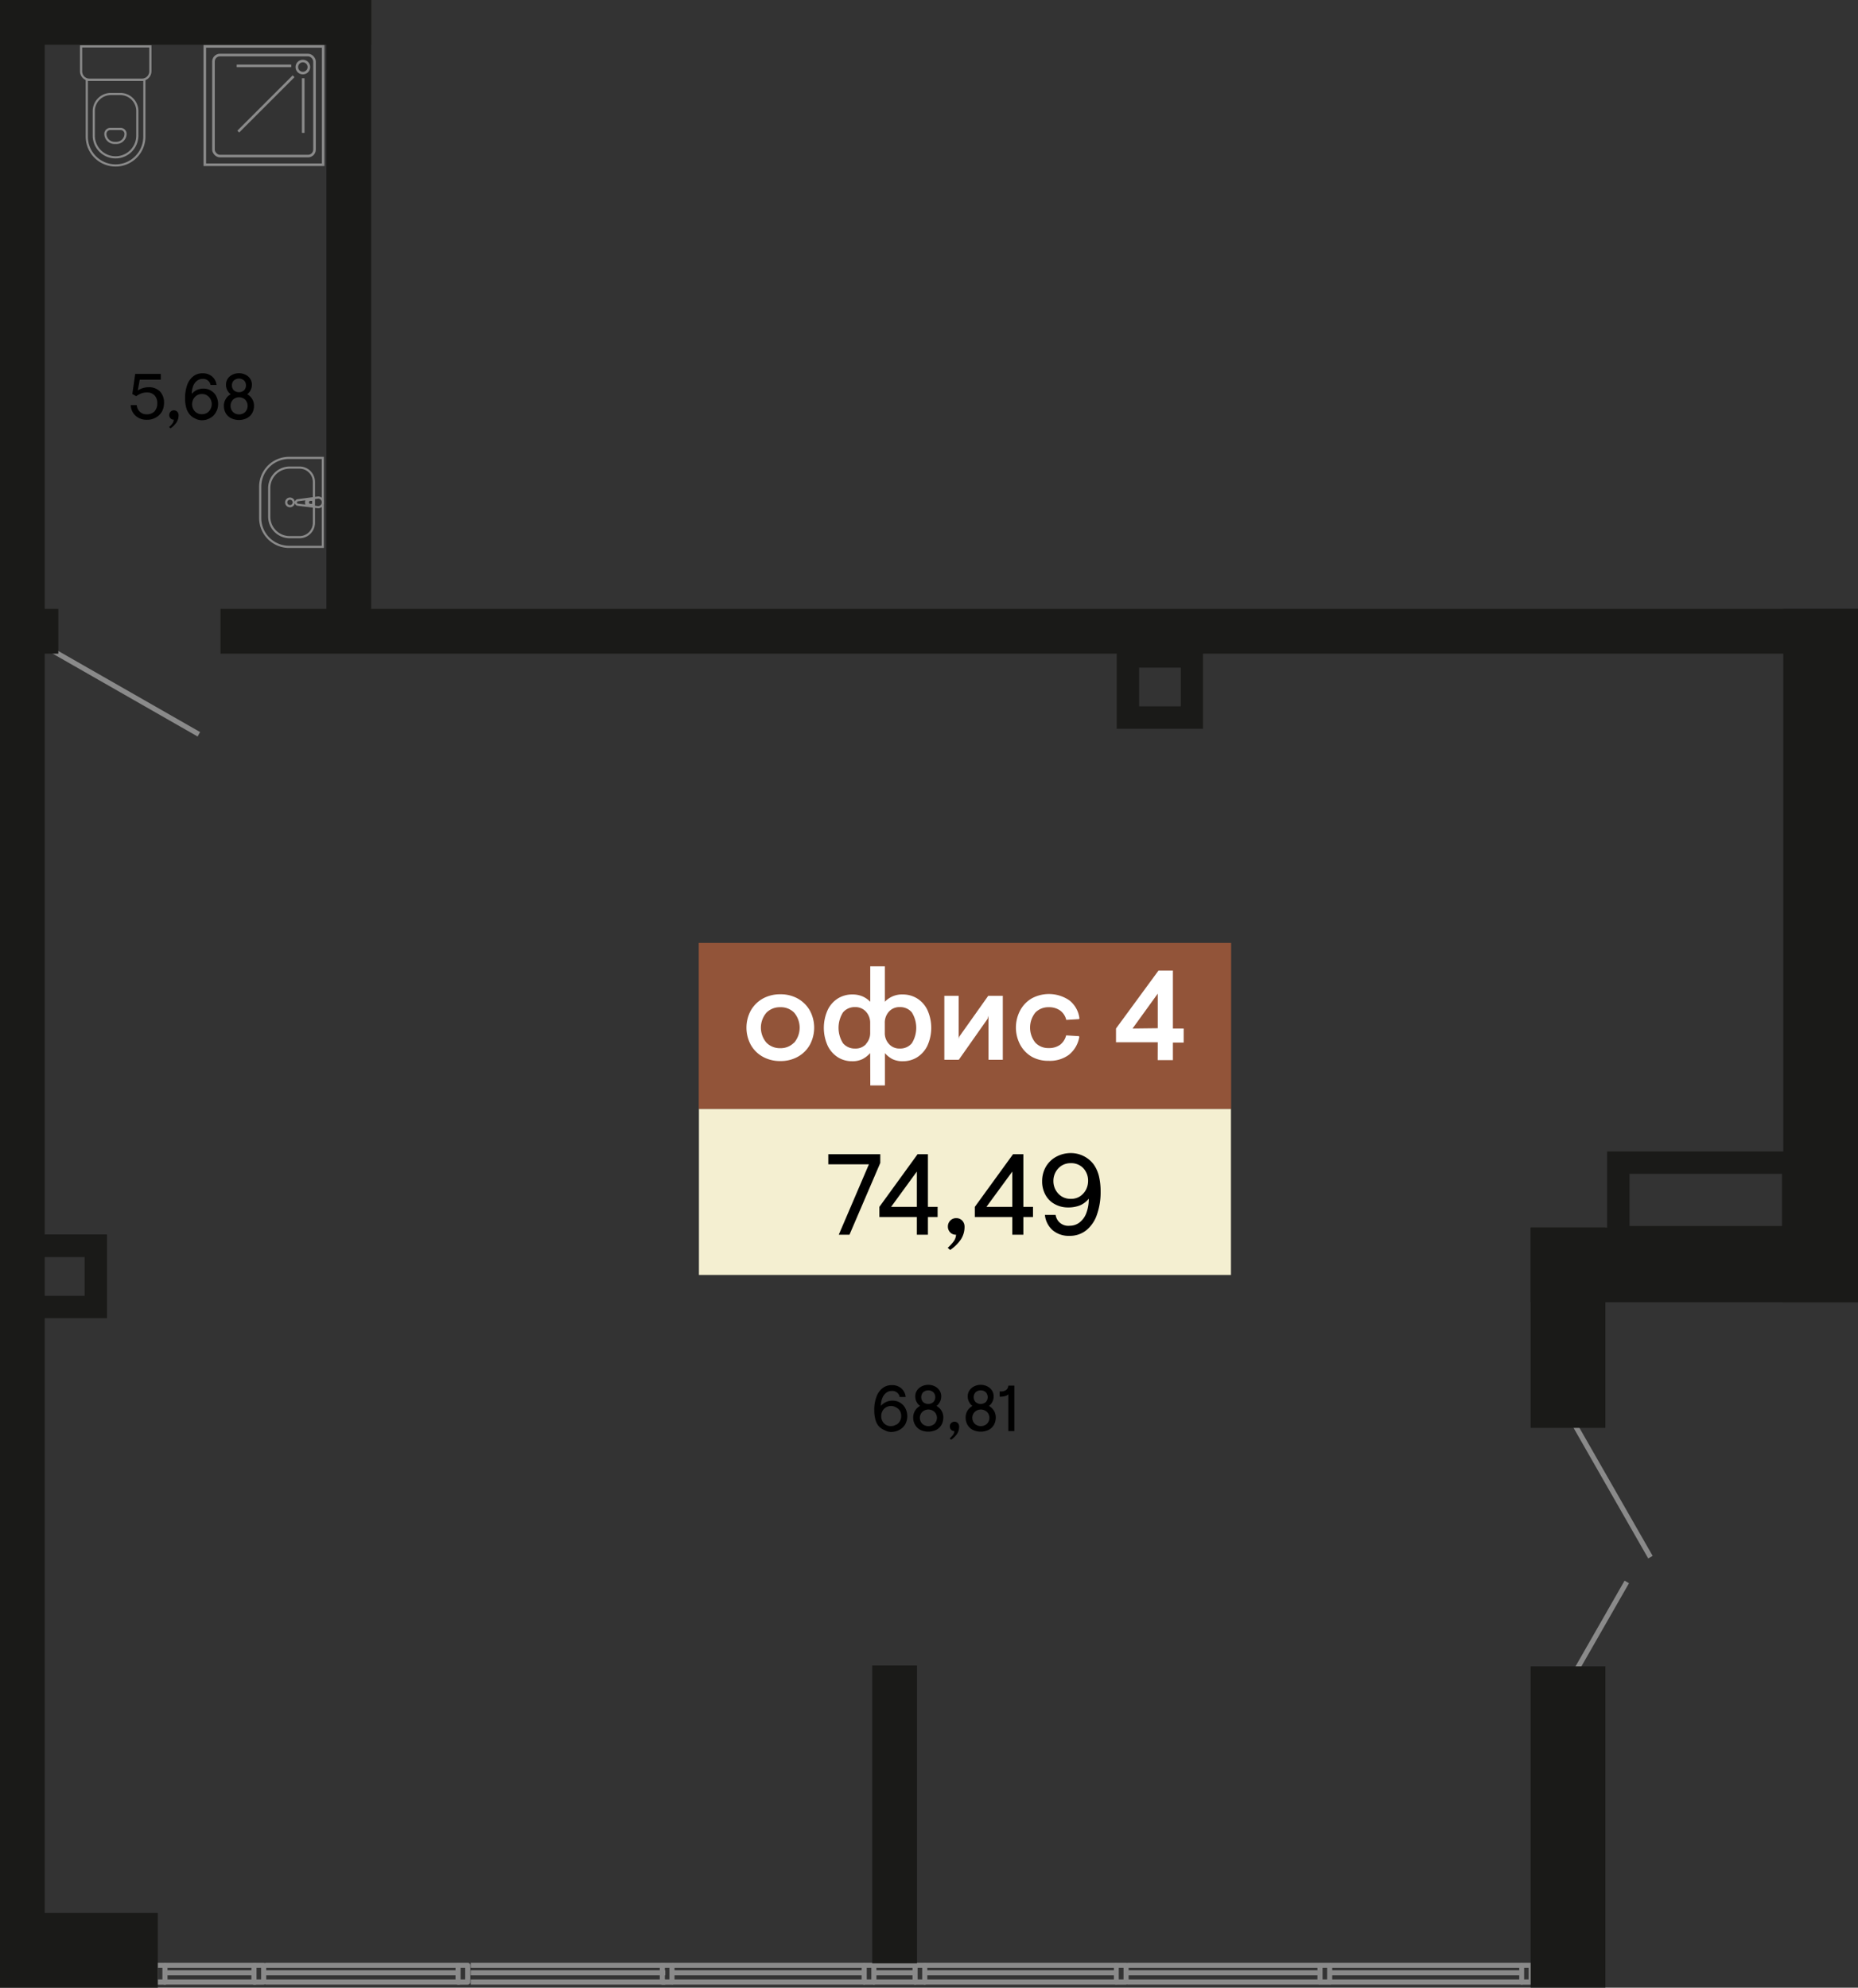 <svg id="Layer_1" data-name="Layer 1" xmlns="http://www.w3.org/2000/svg" width="308.9" height="330.47" viewBox="0 0 308.9 330.47">
  <rect x="0" y="0" width="308.9" height="330.47" fill="#333333" stroke="none"/>
  <defs>
    <style>
      .cls-1, .cls-7 {
        fill: #1a1a18;
      }

      .cls-1 {
        fill-rule: evenodd;
      }

      .cls-2 {
        fill: #f4efd1;
      }

      .cls-3 {
        fill: #925439;
      }

      .cls-4 {
        fill: #fff;
      }

      .cls-10, .cls-5, .cls-8, .cls-9 {
        fill: none;
        stroke: #8a8a8a;
      }

      .cls-5, .cls-8, .cls-9 {
        stroke-miterlimit: 22.93;
      }

      .cls-5 {
        stroke-width: 0.85px;
      }

      .cls-6 {
        fill: #8a8a8a;
      }

      .cls-8 {
        stroke-width: 0.43px;
      }

      .cls-10, .cls-9 {
        stroke-width: 0.36px;
      }

      .cls-10 {
        stroke-linecap: round;
        stroke-linejoin: round;
      }
    </style>
  </defs>
  <g>
    <path class="cls-1" d="M189.38,117.44h6.93V111h-6.93ZM200,121.16H185.66V107.24H200Z"/>
    <path class="cls-1" d="M7.14,215.44h6.93V209H7.14Zm10.65,3.72H3.42V205.24H17.79Z"/>
    <path class="cls-1" d="M270.91,195.16v8.67h25.35v-8.67Zm-3.72,12.39V191.44H300v16.11Z"/>
    <g>
      <rect class="cls-2" x="116.2" y="184.37" width="88.45" height="27.6"/>
      <rect class="cls-3" x="116.17" y="156.77" width="88.51" height="27.6"/>
      <g>
        <path class="cls-4" d="M126.81,175.69a5.14,5.14,0,0,1-2-2,6,6,0,0,1,0-5.66,5.28,5.28,0,0,1,2-2,5.89,5.89,0,0,1,2.93-.72,5.81,5.81,0,0,1,2.91.72,5.26,5.26,0,0,1,2,2,6,6,0,0,1,0,5.66,5.12,5.12,0,0,1-2,2,5.81,5.81,0,0,1-2.91.72A5.89,5.89,0,0,1,126.81,175.69Zm5.22-2.33a3.87,3.87,0,0,0,0-5,3.08,3.08,0,0,0-2.29-.9,3.13,3.13,0,0,0-2.31.9,3.83,3.83,0,0,0,0,5,3.13,3.13,0,0,0,2.31.91A3.09,3.09,0,0,0,132,173.36Z"/>
        <path class="cls-4" d="M144.67,175.09a4.51,4.51,0,0,1-1.29,1,3.76,3.76,0,0,1-1.75.35,4.36,4.36,0,0,1-2.3-.64,4.69,4.69,0,0,1-1.71-1.91,7.21,7.21,0,0,1,0-6,4.57,4.57,0,0,1,1.7-1.9,4.48,4.48,0,0,1,2.36-.65,4.26,4.26,0,0,1,1.67.3,4.1,4.1,0,0,1,1.33.91v-5.89h2.43v5.89a3.91,3.91,0,0,1,3-1.21,4.5,4.5,0,0,1,2.35.65,4.59,4.59,0,0,1,1.71,1.9,7.21,7.21,0,0,1,0,6,4.71,4.71,0,0,1-1.72,1.91,4.42,4.42,0,0,1-2.31.64,3.81,3.81,0,0,1-1.76-.35,4.26,4.26,0,0,1-1.26-1v5.37h-2.43Zm-.7-1.52a2.66,2.66,0,0,0,.7-1.9v-1.55a2.72,2.72,0,0,0-.7-1.92,2.34,2.34,0,0,0-1.81-.76,2.52,2.52,0,0,0-2,.87,4.8,4.8,0,0,0,0,5.15,2.55,2.55,0,0,0,2,.87A2.31,2.31,0,0,0,144,173.57Zm7.62-.11a4.85,4.85,0,0,0,0-5.15,2.51,2.51,0,0,0-2-.87,2.33,2.33,0,0,0-1.8.75,2.75,2.75,0,0,0-.69,1.93v1.55a2.69,2.69,0,0,0,.69,1.9,2.31,2.31,0,0,0,1.8.76A2.51,2.51,0,0,0,151.59,173.46Z"/>
        <path class="cls-4" d="M157,165.56h2.38v7.17h0l.09-.36,4.83-6.81h2.42V176.2h-2.38v-7.32h0l-.15.51-4.79,6.81H157Z"/>
        <path class="cls-4" d="M171.57,175.71a5.1,5.1,0,0,1-1.95-2,6.08,6.08,0,0,1,0-5.74,5.1,5.1,0,0,1,1.95-2,6,6,0,0,1,6.23.36,4.48,4.48,0,0,1,1.66,3l-.07.11-2.12.13a2.69,2.69,0,0,0-1-1.55,3.15,3.15,0,0,0-1.92-.56,3,3,0,0,0-2.22.89,4,4,0,0,0,0,5,2.94,2.94,0,0,0,2.22.9,3.12,3.12,0,0,0,1.9-.55,2.82,2.82,0,0,0,1-1.56l2.12.13.07.1a4.81,4.81,0,0,1-1.73,3,5.31,5.31,0,0,1-3.38,1A5.55,5.55,0,0,1,171.57,175.71Z"/>
        <path class="cls-4" d="M192.48,173.29h-6.94V171l7.07-9.64H195V171h1.79v2.34H195v2.91h-2.53Zm0-2.34V165.2L188.29,171Z"/>
      </g>
      <g>
        <path d="M144.46,193.58h-6.75V191.9h8.64v1.45l-5.12,11.93h-1.78Z"/>
        <path d="M152.43,202.34H146.2v-1.69l6.35-8.75h1.72v8.75h1.61v1.69h-1.61v2.94h-1.84Zm0-1.69v-5.87l-4.28,5.87Z"/>
        <path d="M157.56,207.46a7.1,7.1,0,0,0,1-1.08,2.12,2.12,0,0,0,.39-1.1,1.25,1.25,0,0,1-1-.41,1.36,1.36,0,0,1-.36-.93,1.4,1.4,0,0,1,.39-1,1.31,1.31,0,0,1,1-.41,1.33,1.33,0,0,1,1,.41,1.45,1.45,0,0,1,.38,1,3.82,3.82,0,0,1-.59,2.1,6.77,6.77,0,0,1-1.8,1.78Z"/>
        <path d="M168.3,202.34h-6.23v-1.69l6.35-8.75h1.72v8.75h1.6v1.69h-1.6v2.94H168.3Zm0-1.69v-5.87L164,200.65Z"/>
        <path d="M175,204.53a3.9,3.9,0,0,1-1.28-2.54h1.78a2.12,2.12,0,0,0,2.35,1.8,2.63,2.63,0,0,0,1.62-.54,3.5,3.5,0,0,0,1.13-1.55,6.56,6.56,0,0,0,.41-2.4,3.75,3.75,0,0,1-1.5,1.12,5.24,5.24,0,0,1-1.93.33,4.48,4.48,0,0,1-2.2-.54,3.78,3.78,0,0,1-1.55-1.52,4.56,4.56,0,0,1-.57-2.3,4.8,4.8,0,0,1,.61-2.39,4.44,4.44,0,0,1,1.73-1.68,5.08,5.08,0,0,1,2.52-.61,4.75,4.75,0,0,1,3.71,1.89,5.78,5.78,0,0,1,.87,1.93,10.84,10.84,0,0,1,.28,2.56,11.16,11.16,0,0,1-.62,3.88,5.65,5.65,0,0,1-1.77,2.58,4.35,4.35,0,0,1-2.8.92A4.11,4.11,0,0,1,175,204.53Zm4.55-5.63a3,3,0,0,0,1-1.1,3.2,3.2,0,0,0,.35-1.45,3,3,0,0,0-.78-2.11,2.74,2.74,0,0,0-2.11-.85,2.79,2.79,0,0,0-1.53.42,2.94,2.94,0,0,0-1,1.1,3,3,0,0,0-.35,1.44,3.07,3.07,0,0,0,.35,1.45,3,3,0,0,0,1,1.1,2.79,2.79,0,0,0,1.53.42A2.74,2.74,0,0,0,179.56,198.9Z"/>
      </g>
    </g>
    <g>
      <path d="M147,237.75A2.48,2.48,0,0,1,146,237a3,3,0,0,1-.49-1.1,5.61,5.61,0,0,1-.16-1.44,6.06,6.06,0,0,1,.35-2.19,3.2,3.2,0,0,1,1-1.46,2.49,2.49,0,0,1,1.57-.52,2.31,2.31,0,0,1,1.58.54,2.13,2.13,0,0,1,.72,1.43h-1a1.22,1.22,0,0,0-1.33-1,1.44,1.44,0,0,0-.9.3,2,2,0,0,0-.64.86,3.31,3.31,0,0,0-.24,1.32,2.37,2.37,0,0,1,.87-.65,2.52,2.52,0,0,1,1.06-.22,2.37,2.37,0,0,1,1.24.33,2.29,2.29,0,0,1,.88.92,2.87,2.87,0,0,1,0,2.67,2.53,2.53,0,0,1-1,.95,2.93,2.93,0,0,1-1.43.34A2.53,2.53,0,0,1,147,237.75Zm2.07-.9a1.67,1.67,0,0,0,.56-.62,1.69,1.69,0,0,0,.2-.82,1.62,1.62,0,0,0-.2-.81A1.53,1.53,0,0,0,149,234a1.68,1.68,0,0,0-1.73,0,1.62,1.62,0,0,0-.57.62,1.73,1.73,0,0,0-.19.81,1.65,1.65,0,0,0,.44,1.19,1.53,1.53,0,0,0,1.19.48A1.62,1.62,0,0,0,149,236.85Z"/>
      <path d="M153,237.73a2.16,2.16,0,0,1-.87-.85,2.38,2.38,0,0,1-.31-1.22,2.1,2.1,0,0,1,.32-1.13,2.19,2.19,0,0,1,.82-.78,1.85,1.85,0,0,1-.58-.69,1.9,1.9,0,0,1-.21-.88,1.75,1.75,0,0,1,.28-1,2,2,0,0,1,.79-.69,2.46,2.46,0,0,1,1.09-.25,2.49,2.49,0,0,1,1.09.25,2,2,0,0,1,.78.69,1.75,1.75,0,0,1,.28,1,1.9,1.9,0,0,1-.21.88,1.92,1.92,0,0,1-.57.69,2.27,2.27,0,0,1,.82.78,2.09,2.09,0,0,1,.31,1.13,2.48,2.48,0,0,1-.3,1.22,2.12,2.12,0,0,1-.88.85,3.08,3.08,0,0,1-2.65,0Zm2.35-1a1.39,1.39,0,0,0,.42-1,1.37,1.37,0,0,0-.42-1,1.49,1.49,0,0,0-2,0,1.37,1.37,0,0,0-.42,1,1.39,1.39,0,0,0,.42,1,1.51,1.51,0,0,0,2,0Zm-.18-3.62a1.21,1.21,0,0,0,0-1.64,1.31,1.31,0,0,0-1.69,0,1.21,1.21,0,0,0,0,1.64,1.31,1.31,0,0,0,1.69,0Z"/>
      <path d="M157.89,239.16a4.8,4.8,0,0,0,.56-.61,1.15,1.15,0,0,0,.21-.62.69.69,0,0,1-.55-.24.79.79,0,0,1-.2-.52.8.8,0,0,1,.22-.57.8.8,0,0,1,1.12,0,.84.84,0,0,1,.21.58,2.17,2.17,0,0,1-.33,1.19,3.74,3.74,0,0,1-1,1Z"/>
      <path d="M161.72,237.73a2.25,2.25,0,0,1-.88-.85,2.48,2.48,0,0,1-.3-1.22,2.18,2.18,0,0,1,.31-1.13,2.35,2.35,0,0,1,.82-.78,1.92,1.92,0,0,1-.57-.69,1.9,1.9,0,0,1-.21-.88,1.75,1.75,0,0,1,.28-1,2,2,0,0,1,.79-.69,2.48,2.48,0,0,1,2.17,0,2,2,0,0,1,.79.69,1.75,1.75,0,0,1,.28,1,1.9,1.9,0,0,1-.21.88,1.92,1.92,0,0,1-.57.69,2.35,2.35,0,0,1,.82.78,2.18,2.18,0,0,1,.31,1.13,2.48,2.48,0,0,1-.3,1.22,2.19,2.19,0,0,1-.88.85,3.08,3.08,0,0,1-2.65,0Zm2.35-1a1.39,1.39,0,0,0,.42-1,1.37,1.37,0,0,0-.42-1,1.49,1.49,0,0,0-2,0,1.37,1.37,0,0,0-.42,1,1.39,1.39,0,0,0,.42,1,1.51,1.51,0,0,0,2,0Zm-.18-3.62a1.21,1.21,0,0,0,0-1.64,1.31,1.31,0,0,0-1.69,0,1.21,1.21,0,0,0,0,1.64,1.31,1.31,0,0,0,1.69,0Z"/>
      <path d="M167.64,231.82a1.31,1.31,0,0,1-.57.3,3.41,3.41,0,0,1-.87.09v-.87h.17a1.41,1.41,0,0,0,.89-.23,1,1,0,0,0,.38-.74h1v7.56h-1Z"/>
    </g>
    <g>
      <path d="M23.13,69.52a2.49,2.49,0,0,1-1-.88,2.61,2.61,0,0,1-.4-1.28h1a1.75,1.75,0,0,0,.5,1.08,1.59,1.59,0,0,0,1.18.44,1.71,1.71,0,0,0,1.27-.48,1.9,1.9,0,0,0,.47-1.35,1.83,1.83,0,0,0-.47-1.33,1.64,1.64,0,0,0-1.19-.47,2.76,2.76,0,0,0-1.06.18,4.33,4.33,0,0,0-.79.44L22,65.51l.48-3.34h4.25v.95H23.23l-.32,1.8a3.12,3.12,0,0,1,.82-.39,3.24,3.24,0,0,1,1-.15,2.53,2.53,0,0,1,1.87.71A2.63,2.63,0,0,1,27.27,67a3,3,0,0,1-.33,1.4,2.59,2.59,0,0,1-1,1,2.81,2.81,0,0,1-1.49.39A2.86,2.86,0,0,1,23.13,69.52Z"/>
      <path d="M28.11,71a3.44,3.44,0,0,0,.57-.61,1.21,1.21,0,0,0,.21-.62.68.68,0,0,1-.55-.23.74.74,0,0,1-.2-.52.78.78,0,0,1,.22-.57.78.78,0,0,1,1.11,0,.81.81,0,0,1,.22.58,2.14,2.14,0,0,1-.33,1.18,3.91,3.91,0,0,1-1,1Z"/>
      <path d="M32.36,69.54a2.48,2.48,0,0,1-.94-.78,2.94,2.94,0,0,1-.49-1.09,5.71,5.71,0,0,1-.16-1.44,6.4,6.4,0,0,1,.34-2.2,3.19,3.19,0,0,1,1-1.45,2.44,2.44,0,0,1,1.57-.52,2.36,2.36,0,0,1,1.58.53A2.17,2.17,0,0,1,36,64H35a1.22,1.22,0,0,0-1.33-1,1.48,1.48,0,0,0-.91.3,2,2,0,0,0-.63.85,3.4,3.4,0,0,0-.24,1.33,2.52,2.52,0,0,1,.87-.66,2.67,2.67,0,0,1,1.06-.21,2.37,2.37,0,0,1,1.24.33,2.27,2.27,0,0,1,.88.91,2.81,2.81,0,0,1,.32,1.33,2.65,2.65,0,0,1-.35,1.34,2.34,2.34,0,0,1-1,1,2.77,2.77,0,0,1-1.42.35A2.55,2.55,0,0,1,32.36,69.54Zm2.07-.9A1.59,1.59,0,0,0,35,68a1.62,1.62,0,0,0,.2-.81,1.69,1.69,0,0,0-.2-.82,1.67,1.67,0,0,0-.56-.62,1.58,1.58,0,0,0-.87-.24,1.54,1.54,0,0,0-.86.24,1.78,1.78,0,0,0-.57.62,1.81,1.81,0,0,0-.2.82,1.68,1.68,0,0,0,.45,1.19,1.52,1.52,0,0,0,1.18.48A1.58,1.58,0,0,0,34.43,68.64Z"/>
      <path d="M38.4,69.52a2.1,2.1,0,0,1-.88-.84,2.48,2.48,0,0,1-.3-1.22,2.07,2.07,0,0,1,.32-1.13,2,2,0,0,1,.82-.78,1.85,1.85,0,0,1-.58-.69,1.93,1.93,0,0,1-.21-.88,1.76,1.76,0,0,1,.28-1,1.91,1.91,0,0,1,.78-.68,2.39,2.39,0,0,1,1.09-.25,2.33,2.33,0,0,1,1.09.25,1.88,1.88,0,0,1,.79.68,1.76,1.76,0,0,1,.28,1,2,2,0,0,1-.78,1.57,2.19,2.19,0,0,1,.82.78,2.06,2.06,0,0,1,.31,1.13,2.48,2.48,0,0,1-.3,1.22,2.16,2.16,0,0,1-.88.84,3,3,0,0,1-2.65,0Zm2.35-1a1.51,1.51,0,0,0,0-2.09,1.51,1.51,0,0,0-2,0,1.51,1.51,0,0,0,0,2.09,1.51,1.51,0,0,0,2,0Zm-.18-3.62a1.13,1.13,0,0,0,.32-.83,1.08,1.08,0,0,0-.32-.81,1.28,1.28,0,0,0-1.69,0,1.08,1.08,0,0,0-.32.81,1.13,1.13,0,0,0,.32.83,1.31,1.31,0,0,0,1.69,0Z"/>
    </g>
    <line class="cls-5" x1="261.48" y1="278.7" x2="270.46" y2="263.01"/>
    <line class="cls-5" x1="261.3" y1="236" x2="274.39" y2="258.89"/>
    <path class="cls-6" d="M144.86,329.11v-1.93h-.76v1.93Zm.85.43a.43.43,0,0,1-.43.43h-1.6a.43.43,0,0,1-.43-.43v-2.79a.42.42,0,0,1,.43-.42h1.6a.42.42,0,0,1,.43.42Z"/>
    <path class="cls-6" d="M153.32,329.11v-1.93h-.76v1.93Zm.85.43a.43.43,0,0,1-.43.43h-1.6a.43.43,0,0,1-.43-.43v-2.79a.42.42,0,0,1,.43-.42h1.6a.42.42,0,0,1,.43.42Z"/>
    <path class="cls-6" d="M186.79,329.11v-1.93H186v1.93Zm.85.43a.43.43,0,0,1-.42.43h-1.61a.43.43,0,0,1-.42-.43v-2.79a.42.42,0,0,1,.42-.42h1.61a.42.42,0,0,1,.42.42Z"/>
    <path class="cls-6" d="M220.64,329.11v-1.93h-.76v1.93Zm.85.43a.43.43,0,0,1-.43.43h-1.6a.43.43,0,0,1-.43-.43v-2.79a.42.42,0,0,1,.43-.42h1.6a.42.42,0,0,1,.43.42Z"/>
    <path class="cls-6" d="M254.14,329.11v-1.93h-.75v1.93Zm.85.43a.43.43,0,0,1-.42.43H253a.43.43,0,0,1-.42-.43v-2.79a.42.42,0,0,1,.42-.42h1.61a.42.42,0,0,1,.42.42Z"/>
    <path class="cls-6" d="M111.29,329.11v-1.93h-.75v1.93Zm.85.43a.43.43,0,0,1-.42.43h-1.61a.43.43,0,0,1-.42-.43v-2.79a.42.42,0,0,1,.42-.42h1.61a.42.42,0,0,1,.42.42Z"/>
    <path class="cls-6" d="M77.34,329.11v-1.93h-.76v1.93Zm.85.43a.43.43,0,0,1-.43.43h-1.6a.43.43,0,0,1-.43-.43v-2.79a.42.42,0,0,1,.43-.42h1.6a.42.42,0,0,1,.43.42Z"/>
    <path class="cls-6" d="M43.41,329.11v-1.93h-.76v1.93Zm.85.43a.43.43,0,0,1-.43.43h-1.6a.43.43,0,0,1-.43-.43v-2.79a.42.42,0,0,1,.43-.42h1.6a.42.42,0,0,1,.43.42Z"/>
    <path class="cls-6" d="M27,329.11v-1.93h-.76v1.93Zm.85.43a.43.43,0,0,1-.43.43h-1.6a.43.43,0,0,1-.43-.43v-2.79a.42.42,0,0,1,.43-.42h1.6a.42.42,0,0,1,.43.42Z"/>
    <rect class="cls-6" x="111.72" y="326.33" width="32.07" height="0.85"/>
    <rect class="cls-6" x="111.72" y="329.11" width="32.07" height="0.85"/>
    <rect class="cls-6" x="111.72" y="327.57" width="32.07" height="0.85"/>
    <rect class="cls-6" x="78.25" y="326.33" width="32.36" height="0.85"/>
    <rect class="cls-6" x="78.25" y="329.11" width="32.36" height="0.85"/>
    <rect class="cls-6" x="78.25" y="327.57" width="32.36" height="0.85"/>
    <rect class="cls-6" x="44.09" y="326.33" width="32.36" height="0.85"/>
    <rect class="cls-6" x="44.09" y="329.11" width="32.36" height="0.85"/>
    <rect class="cls-6" x="44.09" y="327.57" width="32.36" height="0.85"/>
    <rect class="cls-6" x="27.23" y="326.33" width="15.33" height="0.85"/>
    <rect class="cls-6" x="27.23" y="329.11" width="15.33" height="0.85"/>
    <rect class="cls-6" x="27.23" y="327.57" width="15.33" height="0.85"/>
    <rect class="cls-6" x="145.17" y="326.33" width="7.07" height="0.85"/>
    <rect class="cls-6" x="145.17" y="329.11" width="7.07" height="0.85"/>
    <rect class="cls-6" x="145.17" y="327.57" width="7.07" height="0.85"/>
    <rect class="cls-6" x="153.61" y="326.33" width="32" height="0.85"/>
    <rect class="cls-6" x="153.61" y="329.11" width="32" height="0.85"/>
    <rect class="cls-6" x="153.61" y="327.57" width="32" height="0.85"/>
    <rect class="cls-6" x="187.42" y="326.33" width="32" height="0.85"/>
    <rect class="cls-6" x="187.42" y="329.11" width="32" height="0.85"/>
    <rect class="cls-6" x="187.42" y="327.57" width="32" height="0.85"/>
    <rect class="cls-6" x="221.09" y="326.33" width="32" height="0.85"/>
    <rect class="cls-6" x="221.09" y="329.11" width="32" height="0.85"/>
    <rect class="cls-6" x="221.09" y="327.57" width="32" height="0.85"/>
    <line class="cls-5" x1="33.06" y1="122.08" x2="7.91" y2="107.7"/>
    <rect class="cls-7" x="296.48" y="101.24" width="12.42" height="115.26"/>
    <rect class="cls-7" x="254.48" y="204.09" width="12.42" height="33.31"/>
    <rect class="cls-7" x="254.48" y="277.05" width="12.42" height="53.41"/>
    <rect class="cls-7" x="254.48" y="204.09" width="54.42" height="12.42"/>
    <rect class="cls-7" y="318.05" width="26.24" height="12.42"/>
    <rect class="cls-7" x="145.01" y="276.9" width="7.44" height="49.52"/>
    <rect class="cls-7" x="54.27" width="7.44" height="108.39"/>
    <rect class="cls-7" width="7.44" height="329.97"/>
    <rect class="cls-7" x="2.39" width="59.31" height="7.44"/>
    <rect class="cls-7" x="36.66" y="101.24" width="272.24" height="7.44"/>
    <rect class="cls-7" x="4.86" y="101.24" width="4.84" height="7.44"/>
    <rect class="cls-8" x="34.05" y="7.71" width="19.68" height="19.68"/>
    <rect class="cls-8" x="35.49" y="9.15" width="16.8" height="16.8" rx="1.08"/>
    <line class="cls-8" x1="48.42" y1="10.95" x2="39.35" y2="10.95"/>
    <line class="cls-8" x1="39.61" y1="21.88" x2="48.81" y2="12.68"/>
    <line class="cls-8" x1="50.41" y1="22.09" x2="50.41" y2="13.01"/>
    <path class="cls-8" d="M50.35,10.15a1,1,0,0,0,0,2,1,1,0,1,0,0-2Z"/>
    <path class="cls-9" d="M14.89,13.26h8.64A1.42,1.42,0,0,0,25,11.85V7.71H13.48v4.14A1.41,1.41,0,0,0,14.89,13.26Z"/>
    <path class="cls-9" d="M19.21,26.16h0a3.62,3.62,0,0,0,3.62-3.61V18.46A2.83,2.83,0,0,0,20,15.63H18.43a2.84,2.84,0,0,0-2.84,2.83v4.09A3.62,3.62,0,0,0,19.21,26.16Z"/>
    <path class="cls-9" d="M19,23.76h.36a1.52,1.52,0,0,0,1.51-1.51h0a.82.82,0,0,0-.81-.81H18.34a.82.82,0,0,0-.82.81h0A1.52,1.52,0,0,0,19,23.76Z"/>
    <path class="cls-9" d="M19.21,27.51h0A4.79,4.79,0,0,0,24,22.73V13.26H14.43v9.47A4.79,4.79,0,0,0,19.21,27.51Z"/>
    <path class="cls-9" d="M43.26,86.16V80.92A4.79,4.79,0,0,1,48,76.13h5.67l0,14.79-5.67,0A4.8,4.8,0,0,1,43.26,86.16Z"/>
    <path class="cls-9" d="M44.76,85.92V81.16a3.42,3.42,0,0,1,3.4-3.42H49.8a2.39,2.39,0,0,1,2.39,2.38l0,6.79a2.39,2.39,0,0,1-2.38,2.4H48.18A3.41,3.41,0,0,1,44.76,85.92Z"/>
    <path class="cls-10" d="M48.21,82.9a.63.63,0,1,0,.63.62A.63.63,0,0,0,48.21,82.9Zm4.68-.18-3.43.46m0,.73,3.43.41M52.08,84V83.1m0,0h-.53m0,.85h.53m.81-1.23h0a.8.8,0,0,1,0,1.6h0m-3.43-.41a.38.38,0,0,1,0-.73m1.76.94a.7.7,0,0,1-.33-.59.66.66,0,0,1,.33-.58m.33,1a.43.43,0,0,1,0-.85"/>
  </g>
</svg>
